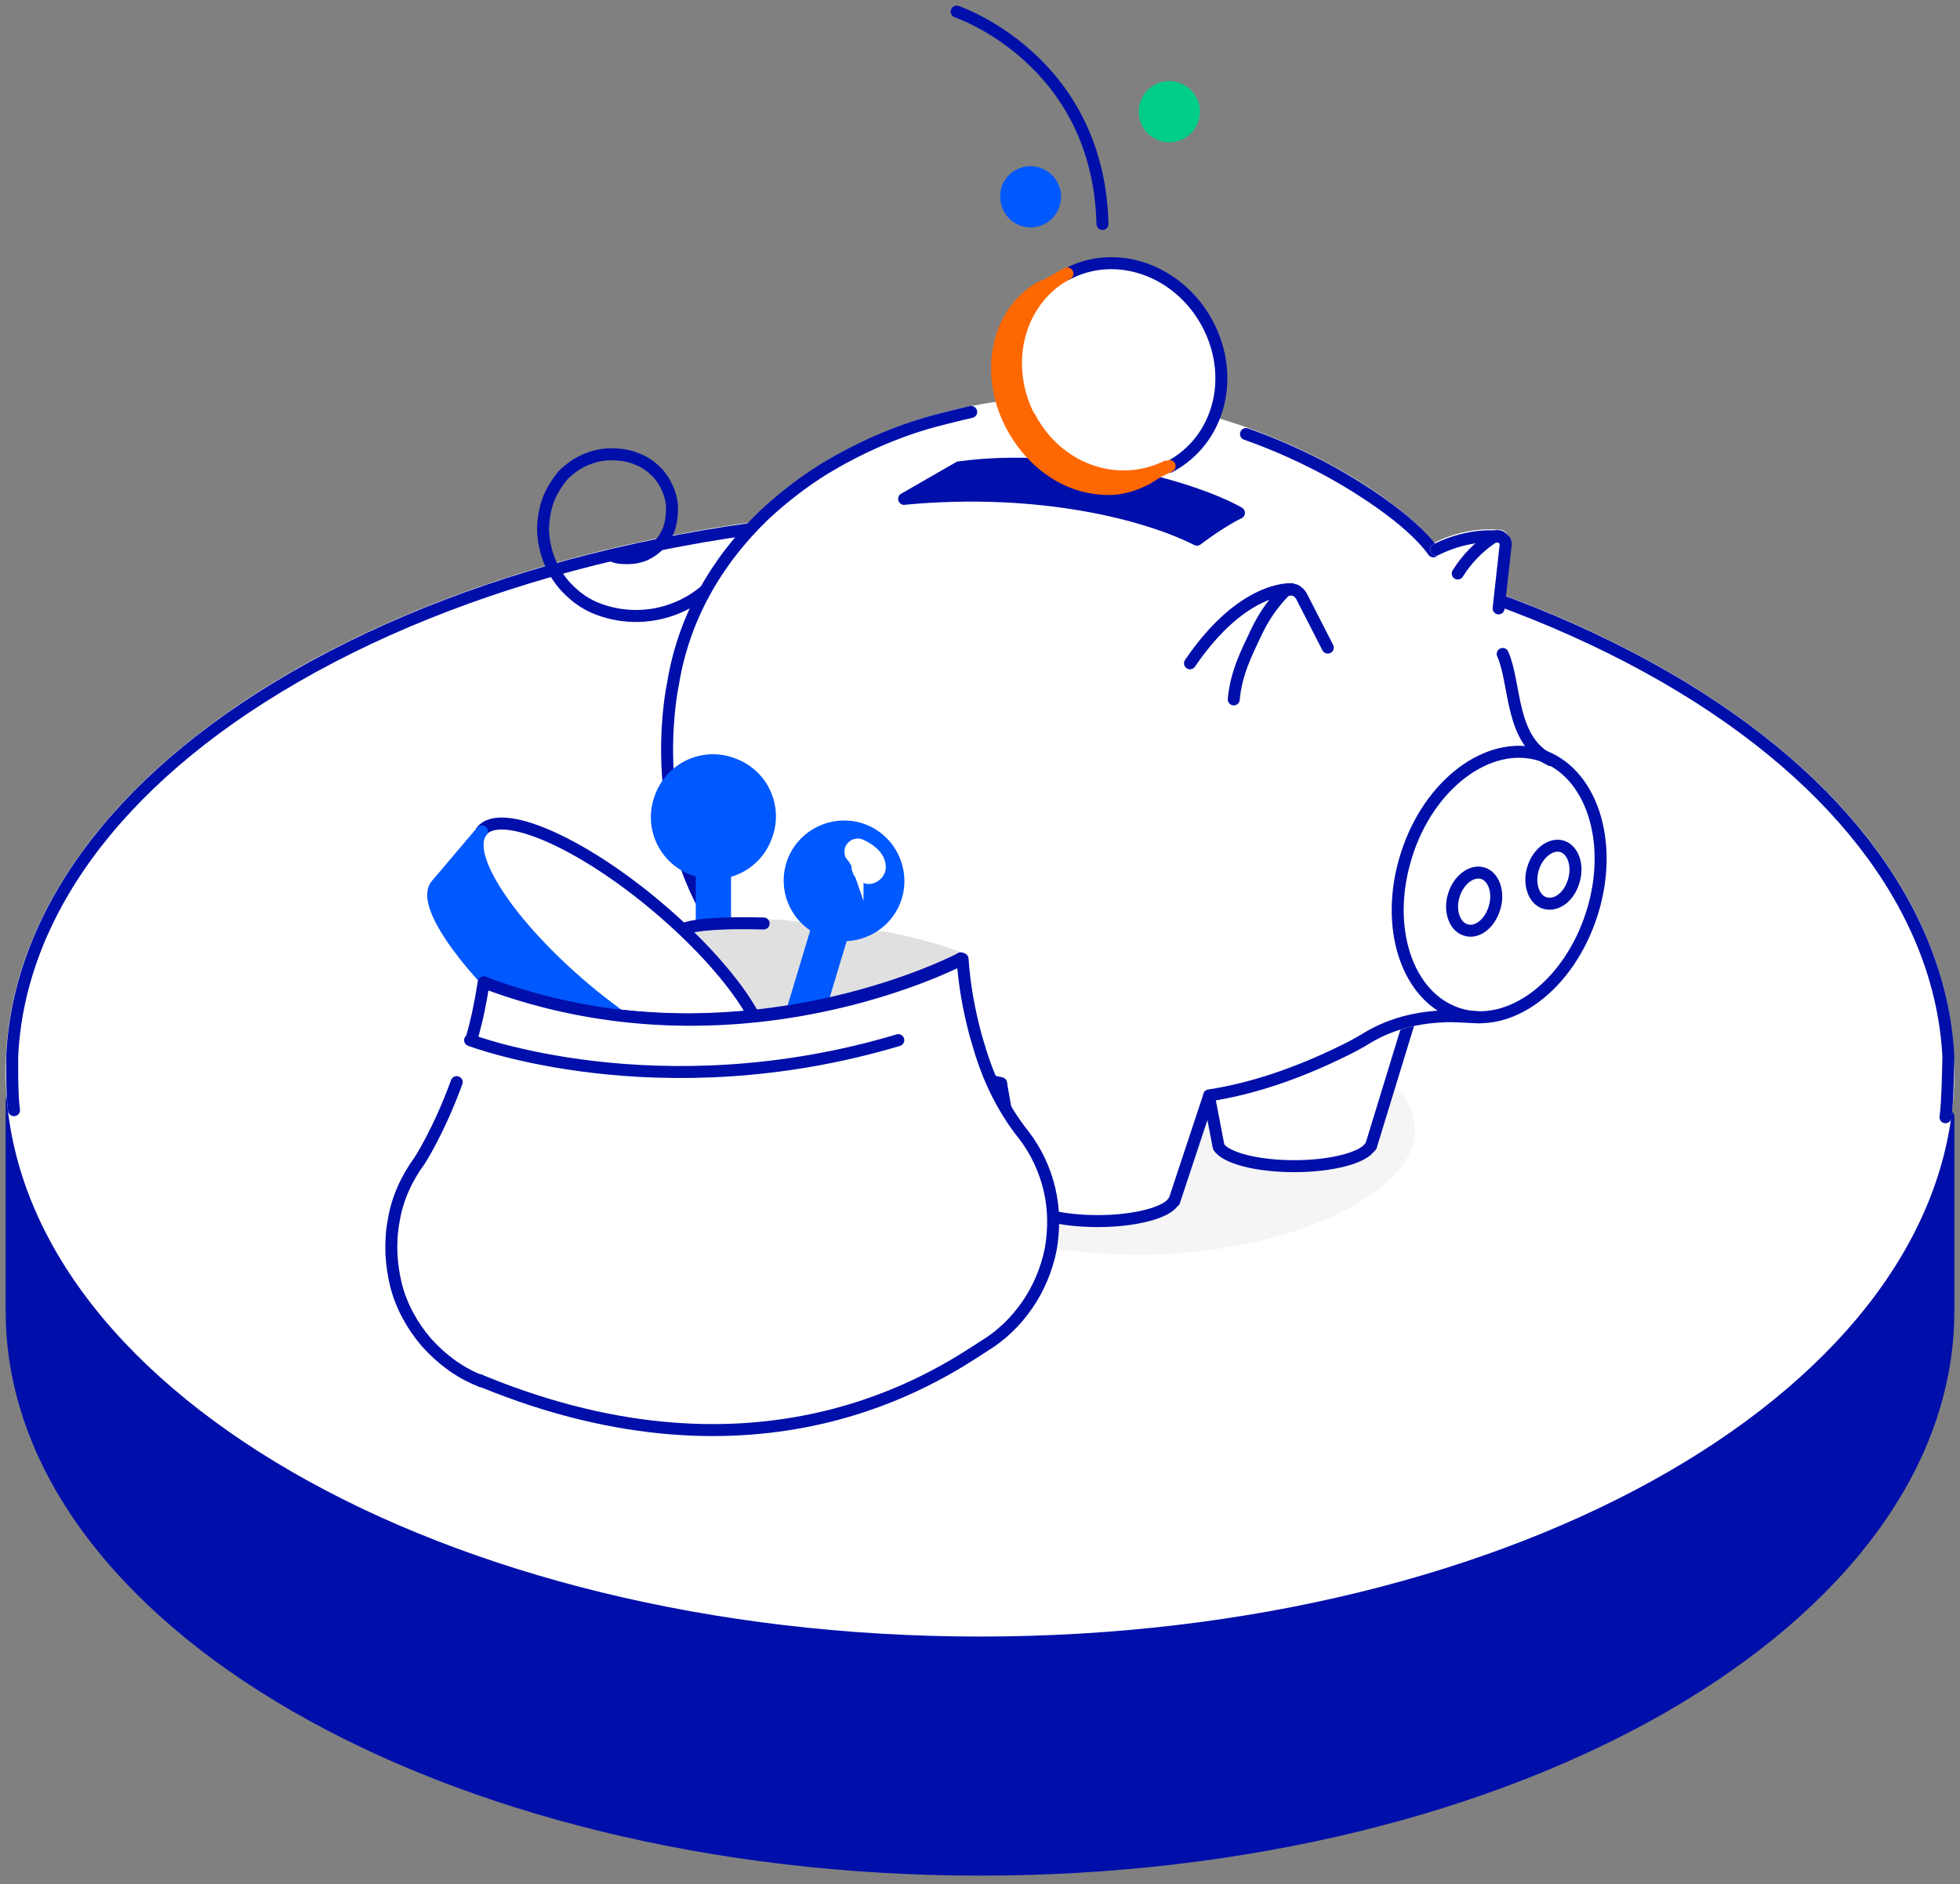 <?xml version="1.0" encoding="UTF-8"?>
<svg id="Laag_2" data-name="Laag 2" xmlns="http://www.w3.org/2000/svg" xmlns:xlink="http://www.w3.org/1999/xlink" viewBox="0 0 163.47 157.15">
  <rect x="0" y="0" width="163.47" height="157.15" fill="#808080" stroke="none"/>
  <defs>
    <style>
      .cls-1 {
        fill: #f5f5f5;
      }

      .cls-1, .cls-2, .cls-3, .cls-4, .cls-5, .cls-6, .cls-7, .cls-8 {
        stroke-width: 0px;
      }

      .cls-2 {
        fill: #0058ff;
      }

      .cls-9 {
        clip-path: url(#clippath);
      }

      .cls-3, .cls-10, .cls-11, .cls-12, .cls-13, .cls-14, .cls-15, .cls-16 {
        fill: none;
      }

      .cls-4 {
        fill: #00cd87;
      }

      .cls-10 {
        stroke: #e0e0e1;
      }

      .cls-10, .cls-12, .cls-13, .cls-14, .cls-15, .cls-16 {
        stroke-linecap: round;
        stroke-linejoin: round;
      }

      .cls-11 {
        stroke-miterlimit: 10;
      }

      .cls-11, .cls-13 {
        stroke: #fff;
      }

      .cls-12 {
        stroke: #000faa;
      }

      .cls-5 {
        fill: #e0e0e1;
      }

      .cls-6 {
        fill: #ff6700;
      }

      .cls-7 {
        fill: #000faa;
      }

      .cls-14 {
        stroke: #ff6700;
      }

      .cls-15 {
        stroke: #0058ff;
      }

      .cls-8 {
        fill: #fff;
      }

      .cls-16 {
        stroke: #00cd87;
      }
    </style>
    <clipPath id="clippath">
      <rect class="cls-3" width="163.47" height="157.15"/>
    </clipPath>
  </defs>
  <g id="Laag_1-2" data-name="Laag 1">
    <g class="cls-9">
      <g>
        <polygon class="cls-7" points=".97 91.71 .97 108.84 33.42 135.16 99.11 141.92 162.5 108.93 162.5 93.12 152.97 93.22 .97 91.71"/>
        <polygon class="cls-12" points=".97 91.71 .97 108.84 33.42 135.16 99.11 141.92 162.5 108.93 162.5 93.12 152.97 93.22 .97 91.71"/>
        <path class="cls-7" d="M81.74,62.71c44.61,0,80.76,20.87,80.76,46.61s-36.15,46.61-80.76,46.61S.97,135.06.97,109.32s36.15-46.61,80.76-46.61"/>
        <path class="cls-12" d="M81.74,62.71c44.61,0,80.76,20.87,80.76,46.61s-36.15,46.61-80.76,46.61S.97,135.06.97,109.32s36.15-46.61,80.76-46.61Z"/>
        <path class="cls-8" d="M81.74,42.77c44.61,0,80.76,20.87,80.76,46.61s-36.15,46.61-80.76,46.61S.97,115.11.97,89.37s36.15-46.61,80.76-46.61"/>
        <path class="cls-13" d="M81.74,42.77c44.61,0,80.76,20.87,80.76,46.61s-36.15,46.61-80.76,46.61S.97,115.11.97,89.37s36.15-46.61,80.76-46.61Z"/>
        <path class="cls-12" d="M1.17,92.59c-.2-1.26-.15-4.52-.15-4.52.54-11.48,8.42-22.87,23.6-31.62,31.53-18.2,82.66-18.2,114.24,0,15.18,8.76,23.06,20.19,23.64,31.67,0,0-.05,3.79-.24,5.06"/>
        <path class="cls-1" d="M49.82,84.27c.58-5.35,12.94-8.71,27.59-7.49,8.03.68,9.97,8.08,21.31,9.1,13.43,1.7,20.48,4.04,19.12,9.49-1.31,5.45-14.5,10.75-28.8,8.9-14.35-1.85-15.62-5.25-22.53-8.9-7.98-4.14-17.32-5.74-16.69-11.09"/>
        <path class="cls-8" d="M100.81,91.32l.83,4.33c.58.92,3.16,1.61,6.32,1.61s5.84-.73,6.33-1.66h.05l3.89-12.7"/>
        <path class="cls-12" d="M100.81,91.32l.83,4.33c.58.92,3.16,1.61,6.32,1.61s5.84-.73,6.33-1.66h.05l3.89-12.7"/>
        <path class="cls-8" d="M123.43,84.85c-2.04-.1-5.35-.49-9,1.51-8.95,4.91-16.59,6.47-27.24,4.77-1.27-.19-2.48-.44-3.7-.78-1.61-.39-3.8-1.07-5.26-1.61-14.74-5.59-24.13-18.49-22.04-31.72.88-5.45,3.6-10.22,7.59-14.06,1.56-1.46,3.26-2.77,5.06-3.89,2.82-1.7,5.89-3.07,9.05-3.94.73-.2,1.51-.39,2.29-.58,5.01-1.12,10.46-1.31,16.05-.39,8.61,1.36,17.18,5.84,21.65,9.97.58.54,1.12,1.17,1.61,1.8l.29-.19c2.43-1.22,4.48-1.12,5.01-1.07h.29c.1,0,.2.1.24.19.05.1.15.15.15.24.05.1.05.19.05.29l-.83,7.25c-.05.24,0,.53.15.73.34.63.49.97.49.97,1.12,2.48.63,7.2,3.99,8.85"/>
        <path class="cls-13" d="M123.43,84.85c-2.04-.1-5.35-.49-9,1.51-8.95,4.91-16.59,6.47-27.24,4.77-1.27-.19-2.48-.44-3.7-.78-1.61-.39-3.8-1.07-5.26-1.61-14.74-5.59-24.13-18.49-22.04-31.72.88-5.45,3.6-10.22,7.59-14.06,1.56-1.46,3.26-2.77,5.06-3.89,2.82-1.7,5.89-3.07,9.05-3.94.73-.2,1.51-.39,2.29-.58,5.01-1.12,10.46-1.31,16.05-.39,8.61,1.36,17.18,5.84,21.65,9.97.58.54,1.12,1.17,1.61,1.8l.29-.19c2.43-1.22,4.48-1.12,5.01-1.07h.29c.1,0,.2.1.24.19.05.1.15.15.15.24.05.1.05.19.05.29l-.83,7.25c-.05.24,0,.53.15.73.34.63.49.97.49.97,1.12,2.48.63,7.2,3.99,8.85"/>
        <path class="cls-12" d="M61.4,45.64c-.88,2.19-2.53,3.99-4.72,4.96-2.19.97-4.62,1.02-6.81.19-.88-.34-1.65-.83-2.34-1.51-.68-.63-1.22-1.41-1.61-2.29-.39-.88-.58-1.8-.63-2.72,0-.92.15-1.85.49-2.72.29-.68.68-1.31,1.17-1.9.54-.54,1.12-.97,1.8-1.27s1.41-.49,2.19-.49,1.51.1,2.19.39c.54.2,1.07.54,1.51.97.44.39.78.92,1.02,1.46.24.53.39,1.12.39,1.75s-.1,1.22-.29,1.75c-.19.44-.44.88-.78,1.22-.34.34-.73.63-1.17.83-.44.19-.92.29-1.41.29s-.97,0-1.41-.24"/>
        <path class="cls-8" d="M83.49,90.35l1.7,9.68v.2c.63.92,3.21,1.61,6.37,1.61s5.84-.73,6.32-1.65h.05l2.92-8.95"/>
        <path class="cls-12" d="M83.49,90.35l1.7,9.68v.2c.63.92,3.21,1.61,6.37,1.61s5.84-.73,6.32-1.65h.05l2.92-8.81"/>
        <path class="cls-8" d="M103.92,36.2c2.09.73,4.09,1.61,6.08,2.63,3.11,1.61,7.69,4.53,9.54,7.15"/>
        <path class="cls-12" d="M103.92,36.2c2.09.73,4.09,1.61,6.08,2.63,3.11,1.61,7.69,4.53,9.54,7.15"/>
        <path class="cls-8" d="M78.23,88.79l-.88,3.36c-.58.92-3.16,1.61-6.33,1.61s-6.81-1.61-7.3-2.53h-.05s-.19-1.9-.73-4.57c-.73-3.84-2.19-7.49-4.14-10.9-4.86-8.86-2.67-18.73-2.67-18.73.88-5.45,3.6-10.22,7.59-14.06,1.56-1.46,3.26-2.77,5.06-3.89,2.82-1.7,5.89-3.07,9.05-3.94.73-.19,1.51-.39,2.29-.58l.88-.2"/>
        <path class="cls-12" d="M78.23,88.79l-.88,3.36c-.58.92-3.16,1.61-6.33,1.61s-6.81-1.61-7.3-2.53h-.05s-.19-1.9-.73-4.57c-.73-3.84-2.19-7.49-4.14-10.9-4.86-8.86-2.67-18.73-2.67-18.73.88-5.45,3.6-10.22,7.59-14.06,1.56-1.46,3.26-2.77,5.06-3.89,2.82-1.7,5.89-3.07,9.05-3.94.73-.19,1.51-.39,2.29-.58l.88-.2"/>
        <path class="cls-8" d="M121.63,84.56c-4.28-1.36-6.23-7.25-4.33-13.23,1.85-5.93,6.86-9.68,11.14-8.37,4.28,1.36,6.23,7.25,4.33,13.23-1.9,5.98-6.86,9.73-11.14,8.37"/>
        <path class="cls-12" d="M121.63,84.56c-4.28-1.36-6.23-7.25-4.33-13.23,1.85-5.93,6.86-9.68,11.14-8.37,4.28,1.36,6.23,7.25,4.33,13.23-1.9,5.98-6.86,9.73-11.14,8.37Z"/>
        <path class="cls-12" d="M122.22,77.55c-.92-.29-1.36-1.61-.97-2.87.39-1.31,1.51-2.14,2.43-1.85.92.29,1.36,1.61.97,2.87-.39,1.36-1.51,2.19-2.43,1.85Z"/>
        <path class="cls-12" d="M128.83,75.31c-.92-.29-1.36-1.61-.97-2.87.39-1.31,1.51-2.14,2.43-1.85.92.29,1.36,1.61.97,2.87-.39,1.36-1.46,2.14-2.43,1.85Z"/>
        <path class="cls-12" d="M129.32,63.39c-3.41-1.65-2.87-6.32-3.99-8.85"/>
        <path class="cls-12" d="M83.49,90.35c-.97-.24-1.61-.39-2.53-.68-.97-.29-1.8-.53-2.72-.92"/>
        <path class="cls-12" d="M123.43,84.85l-2.29-.1c-2.48,0-4.86.49-7.01,1.75-.78.49-1.6.92-2.43,1.31-3.41,1.65-7.1,2.97-10.85,3.55"/>
        <path class="cls-7" d="M75.41,41.6c11.38-1.07,20.29,1.31,24.42,3.41,0,0,1.9-1.46,3.5-2.24-3.79-2.14-14.06-5.06-23.35-3.79l-4.57,2.63Z"/>
        <path class="cls-12" d="M75.41,41.6c11.38-1.07,20.29,1.31,24.42,3.41,0,0,1.9-1.46,3.5-2.24-3.79-2.14-14.06-5.06-23.35-3.79l-4.57,2.63Z"/>
        <path class="cls-13" d="M124.94,44.76s-2.29-.34-5.16,1.07"/>
        <path class="cls-12" d="M121.58,47.83c.73-1.17,1.7-2.19,2.87-2.97.1-.1.24-.1.39-.15.15,0,.29,0,.39.1.1.1.2.19.29.29.05.15.1.24.05.39l-.58,5.25"/>
        <path class="cls-12" d="M124.94,44.76s-2.29-.34-5.16,1.07"/>
        <path class="cls-12" d="M102.9,58.33c.19-2.19,1.07-3.89,1.9-5.64.58-1.22,1.31-2.29,2.24-3.26.1-.1.24-.2.39-.24.15-.05.29,0,.44,0s.29.1.39.2c.15.1.19.19.29.34l2.19,4.28"/>
        <path class="cls-12" d="M99.25,55.32c4.43-6.52,8.47-6.18,8.47-6.18"/>
        <path class="cls-8" d="M100.71,26.95c-2.38-4.48-7.59-6.32-11.73-4.13-4.09,2.19-5.5,7.54-3.16,12.02,2.34,4.48,7.59,6.18,11.73,4.04,4.14-2.19,5.55-7.44,3.16-11.92"/>
        <path class="cls-12" d="M88.99,22.87c4.09-2.19,9.34-.34,11.72,4.14,2.38,4.48.97,9.73-3.16,11.92"/>
        <path class="cls-14" d="M97.55,38.87c-4.09,2.19-9.34.44-11.73-4.04s-.97-9.83,3.16-12.02"/>
        <path class="cls-6" d="M85.87,34.84c-2.19-4.18-1.12-9.15,2.43-11.58l.73-.44-1.99,1.07h-.1c-3.79,1.99-4.91,7.25-2.53,11.68,1.36,2.53,3.55,4.28,5.84,4.91.88.24,1.8.34,2.68.29.92-.1,1.75-.34,2.58-.78.1,0,.24-.15.34-.19l1.41-.88c-4.09,1.99-9.1.24-11.38-4.14v.05Z"/>
        <path class="cls-14" d="M85.87,34.84c-2.19-4.18-1.12-9.15,2.43-11.58l.73-.44-1.99,1.07h-.1c-3.79,1.99-4.91,7.25-2.53,11.68,1.36,2.53,3.55,4.28,5.84,4.91.88.24,1.8.34,2.68.29.92-.1,1.75-.34,2.58-.78.1,0,.24-.15.34-.19l1.41-.88c-4.09,1.99-9.1.24-11.38-4.14v.05Z"/>
        <path class="cls-12" d="M91.95,18.68c-.34-13.77-12.16-17.71-12.16-17.71"/>
        <path class="cls-2" d="M85.24,18.34c1.07.39,2.24-.15,2.63-1.22.39-1.07-.15-2.24-1.22-2.63-1.07-.39-2.24.15-2.63,1.22-.34,1.07.19,2.24,1.22,2.63"/>
        <path class="cls-15" d="M85.24,18.34c1.07.39,2.24-.15,2.63-1.22.39-1.07-.15-2.24-1.22-2.63-1.07-.39-2.24.15-2.63,1.22-.34,1.07.19,2.24,1.22,2.63Z"/>
        <path class="cls-4" d="M96.82,11.24c1.07.39,2.24-.15,2.63-1.22.39-1.07-.15-2.24-1.22-2.63-1.07-.39-2.24.15-2.63,1.22-.39,1.07.15,2.24,1.22,2.63"/>
        <path class="cls-16" d="M96.82,11.24c1.07.39,2.24-.15,2.63-1.22.39-1.07-.15-2.24-1.22-2.63-1.07-.39-2.24.15-2.63,1.22-.39,1.07.15,2.24,1.22,2.63Z"/>
        <path class="cls-2" d="M59.5,78.23c-.24,0-.54-.1-.68-.29-.19-.2-.29-.44-.29-.68v-9.15c0-.24.1-.53.29-.68.19-.2.44-.29.68-.29s.53.1.68.29c.19.2.29.44.29.68v9.15c0,.24-.1.53-.29.68-.15.2-.44.29-.68.29"/>
        <path class="cls-15" d="M59.5,78.23c-.24,0-.54-.1-.68-.29-.19-.2-.29-.44-.29-.68v-9.15c0-.24.1-.53.29-.68.19-.2.44-.29.68-.29s.53.1.68.29c.19.2.29.44.29.68v9.15c0,.24-.1.53-.29.68-.15.2-.44.29-.68.29Z"/>
        <path class="cls-8" d="M40.24,81.88c21.21,8.03,39.94-1.95,39.94-1.95,0,0-5.21-2.29-14.94-2.72-14.3-.68-24.81,4.67-25.01,4.67"/>
        <path class="cls-5" d="M80.13,79.94s-1.9-.83-6.08-1.7l-8.85-1.02c-6.96-.29-7.93.34-7.93.34l5.3,7.1s9.1.24,17.56-4.72"/>
        <path class="cls-10" d="M80.13,79.94s-1.9-.83-6.08-1.7l-8.85-1.02c-6.96-.29-7.93.34-7.93.34l5.3,7.1s9.1.24,17.56-4.72Z"/>
        <path class="cls-12" d="M63.69,77.02c-5.55-.15-6.62.44-6.62.44"/>
        <path class="cls-2" d="M63.88,69.82c.97-2.43-.24-5.16-2.68-6.08-2.43-.97-5.16.24-6.08,2.68-.97,2.43.24,5.16,2.68,6.08,2.43.97,5.16-.24,6.08-2.68"/>
        <path class="cls-15" d="M63.88,69.82c.97-2.43-.24-5.16-2.68-6.08-2.43-.97-5.16.24-6.08,2.68-.97,2.43.24,5.16,2.68,6.08,2.43.97,5.16-.24,6.08-2.68Z"/>
        <path class="cls-8" d="M63.44,88.84c1.61-1.9-2.29-7.83-8.71-13.23-6.42-5.4-12.94-8.17-14.55-6.28-1.61,1.9,2.29,7.83,8.71,13.23,6.42,5.35,12.94,8.17,14.55,6.28"/>
        <path class="cls-12" d="M40.19,69.28c1.61-1.9,8.12.88,14.55,6.28,6.42,5.4,10.32,11.29,8.71,13.23"/>
        <path class="cls-2" d="M48.9,82.56c-6.42-5.4-10.31-11.29-8.71-13.23l-3.8,4.48c-1.36,1.61,2.73,7.3,9.15,12.7,6.42,5.4,12.75,8.42,14.11,6.81l3.8-4.48c-1.61,1.9-8.12-.92-14.55-6.28"/>
        <path class="cls-15" d="M48.9,82.56c-6.42-5.4-10.31-11.29-8.71-13.23l-3.8,4.48c-1.36,1.61,2.73,7.3,9.15,12.7,6.42,5.4,12.75,8.42,14.11,6.81l3.8-4.48c-1.61,1.9-8.12-.92-14.55-6.28Z"/>
        <path class="cls-2" d="M67.19,85.19c-.1,0-.2,0-.29-.05-.15-.05-.24-.1-.39-.19-.1-.1-.19-.2-.24-.34-.05-.15-.1-.24-.1-.39s0-.29.05-.39l3.21-10.65c.1-.24.29-.49.54-.63.24-.15.54-.15.83-.1.29.1.49.24.63.49.15.24.15.54.1.78l-3.21,10.66c-.05.19-.2.39-.39.53-.29.2-.54.29-.73.29"/>
        <path class="cls-15" d="M67.19,85.19c-.1,0-.2,0-.29-.05-.15-.05-.24-.1-.39-.19-.1-.1-.19-.2-.24-.34-.05-.15-.1-.24-.1-.39s0-.29.05-.39l3.21-10.65c.1-.24.29-.49.54-.63.24-.15.54-.15.83-.1.29.1.49.24.63.49.15.24.15.54.1.78l-3.21,10.66c-.05.19-.2.39-.39.53-.29.2-.54.29-.73.29Z"/>
        <path class="cls-2" d="M70.64,77.99c2.48-.15,4.43-2.24,4.28-4.77-.15-2.48-2.24-4.43-4.77-4.28-2.48.14-4.43,2.24-4.28,4.77.15,2.48,2.29,4.38,4.77,4.28"/>
        <path class="cls-15" d="M70.64,77.99c2.48-.15,4.43-2.24,4.28-4.77-.15-2.48-2.24-4.43-4.77-4.28-2.48.14-4.43,2.24-4.28,4.77.15,2.48,2.29,4.38,4.77,4.28Z"/>
        <path class="cls-8" d="M71.52,72.15v.2s0,.1.05.19c.05.2.15.34.29.44.15.1.34.2.49.24h.24c.24-.05.44-.19.58-.34.15-.2.24-.44.2-.63,0-.63-.58-1.31-1.56-1.75-.1-.05-.24-.1-.39-.05-.15,0-.24.1-.34.19-.1.1-.15.24-.15.34,0,.15,0,.29.1.39.05,0,.39.49.49.78"/>
        <path class="cls-11" d="M71.52,72.15v.2s0,.1.05.19c.05.2.15.34.29.44.15.1.34.2.49.24h.24c.24-.05.44-.19.58-.34.15-.2.24-.44.2-.63,0-.63-.58-1.31-1.56-1.75-.1-.05-.24-.1-.39-.05-.15,0-.24.1-.34.19-.1.1-.15.24-.15.34,0,.15,0,.29.1.39.05,0,.39.49.49.78Z"/>
        <path class="cls-12" d="M80.86,84.8c-.2-.83-.34-1.61-.44-2.29-.24-1.56-.29-2.58-.29-2.58"/>
        <path class="cls-12" d="M80.13,79.94s-12.31,6.52-28.27,4.77"/>
        <path class="cls-8" d="M38.09,90.25c-1.51,4.14-3.11,6.57-3.11,6.57-1.07,1.46-1.85,3.16-2.14,4.96-.34,1.8-.24,3.65.19,5.4.44,1.75,1.36,3.41,2.53,4.77,1.22,1.36,2.68,2.48,4.38,3.16h.1c0,.1.1.1.2.1,23.26,9.54,37.9-.39,41.79-2.92,1.46-.88,2.67-2.04,3.65-3.46.97-1.41,1.61-2.97,1.95-4.62.29-1.65.29-3.36-.1-5.01-.39-1.65-1.12-3.21-2.14-4.53-.1-.15-.24-.29-.34-.44-.92-1.22-1.7-2.58-2.33-3.99-.34-.78-.63-1.56-.88-2.33-.15-.49-.29-.97-.44-1.46-.58-2.14-.97-4.28-1.12-6.47,0,0-18.73,9.97-39.94,1.95-.24,1.56-.54,3.07-.97,4.57"/>
        <path class="cls-12" d="M38.09,90.25c-1.51,4.14-3.11,6.57-3.11,6.57-1.07,1.46-1.85,3.16-2.14,4.96-.34,1.8-.24,3.65.19,5.4.44,1.75,1.36,3.41,2.53,4.77,1.22,1.36,2.68,2.48,4.38,3.16h.1c0,.1.1.1.2.1,23.26,9.54,37.9-.39,41.79-2.92,1.46-.88,2.67-2.04,3.65-3.46.97-1.41,1.61-2.97,1.95-4.62.29-1.65.29-3.36-.1-5.01-.39-1.65-1.12-3.21-2.14-4.53-.1-.15-.24-.29-.34-.44-.92-1.22-1.7-2.58-2.33-3.99-.34-.78-.63-1.56-.88-2.33-.15-.49-.29-.97-.44-1.46-.58-2.14-.97-4.28-1.12-6.47,0,0-18.73,9.97-39.94,1.95-.24,1.56-.54,3.07-.97,4.57"/>
        <path class="cls-8" d="M39.21,86.75s15.67,5.98,35.71,0h-35.71Z"/>
        <path class="cls-12" d="M39.21,86.75s15.67,5.98,35.71,0"/>
      </g>
    </g>
  </g>
</svg>